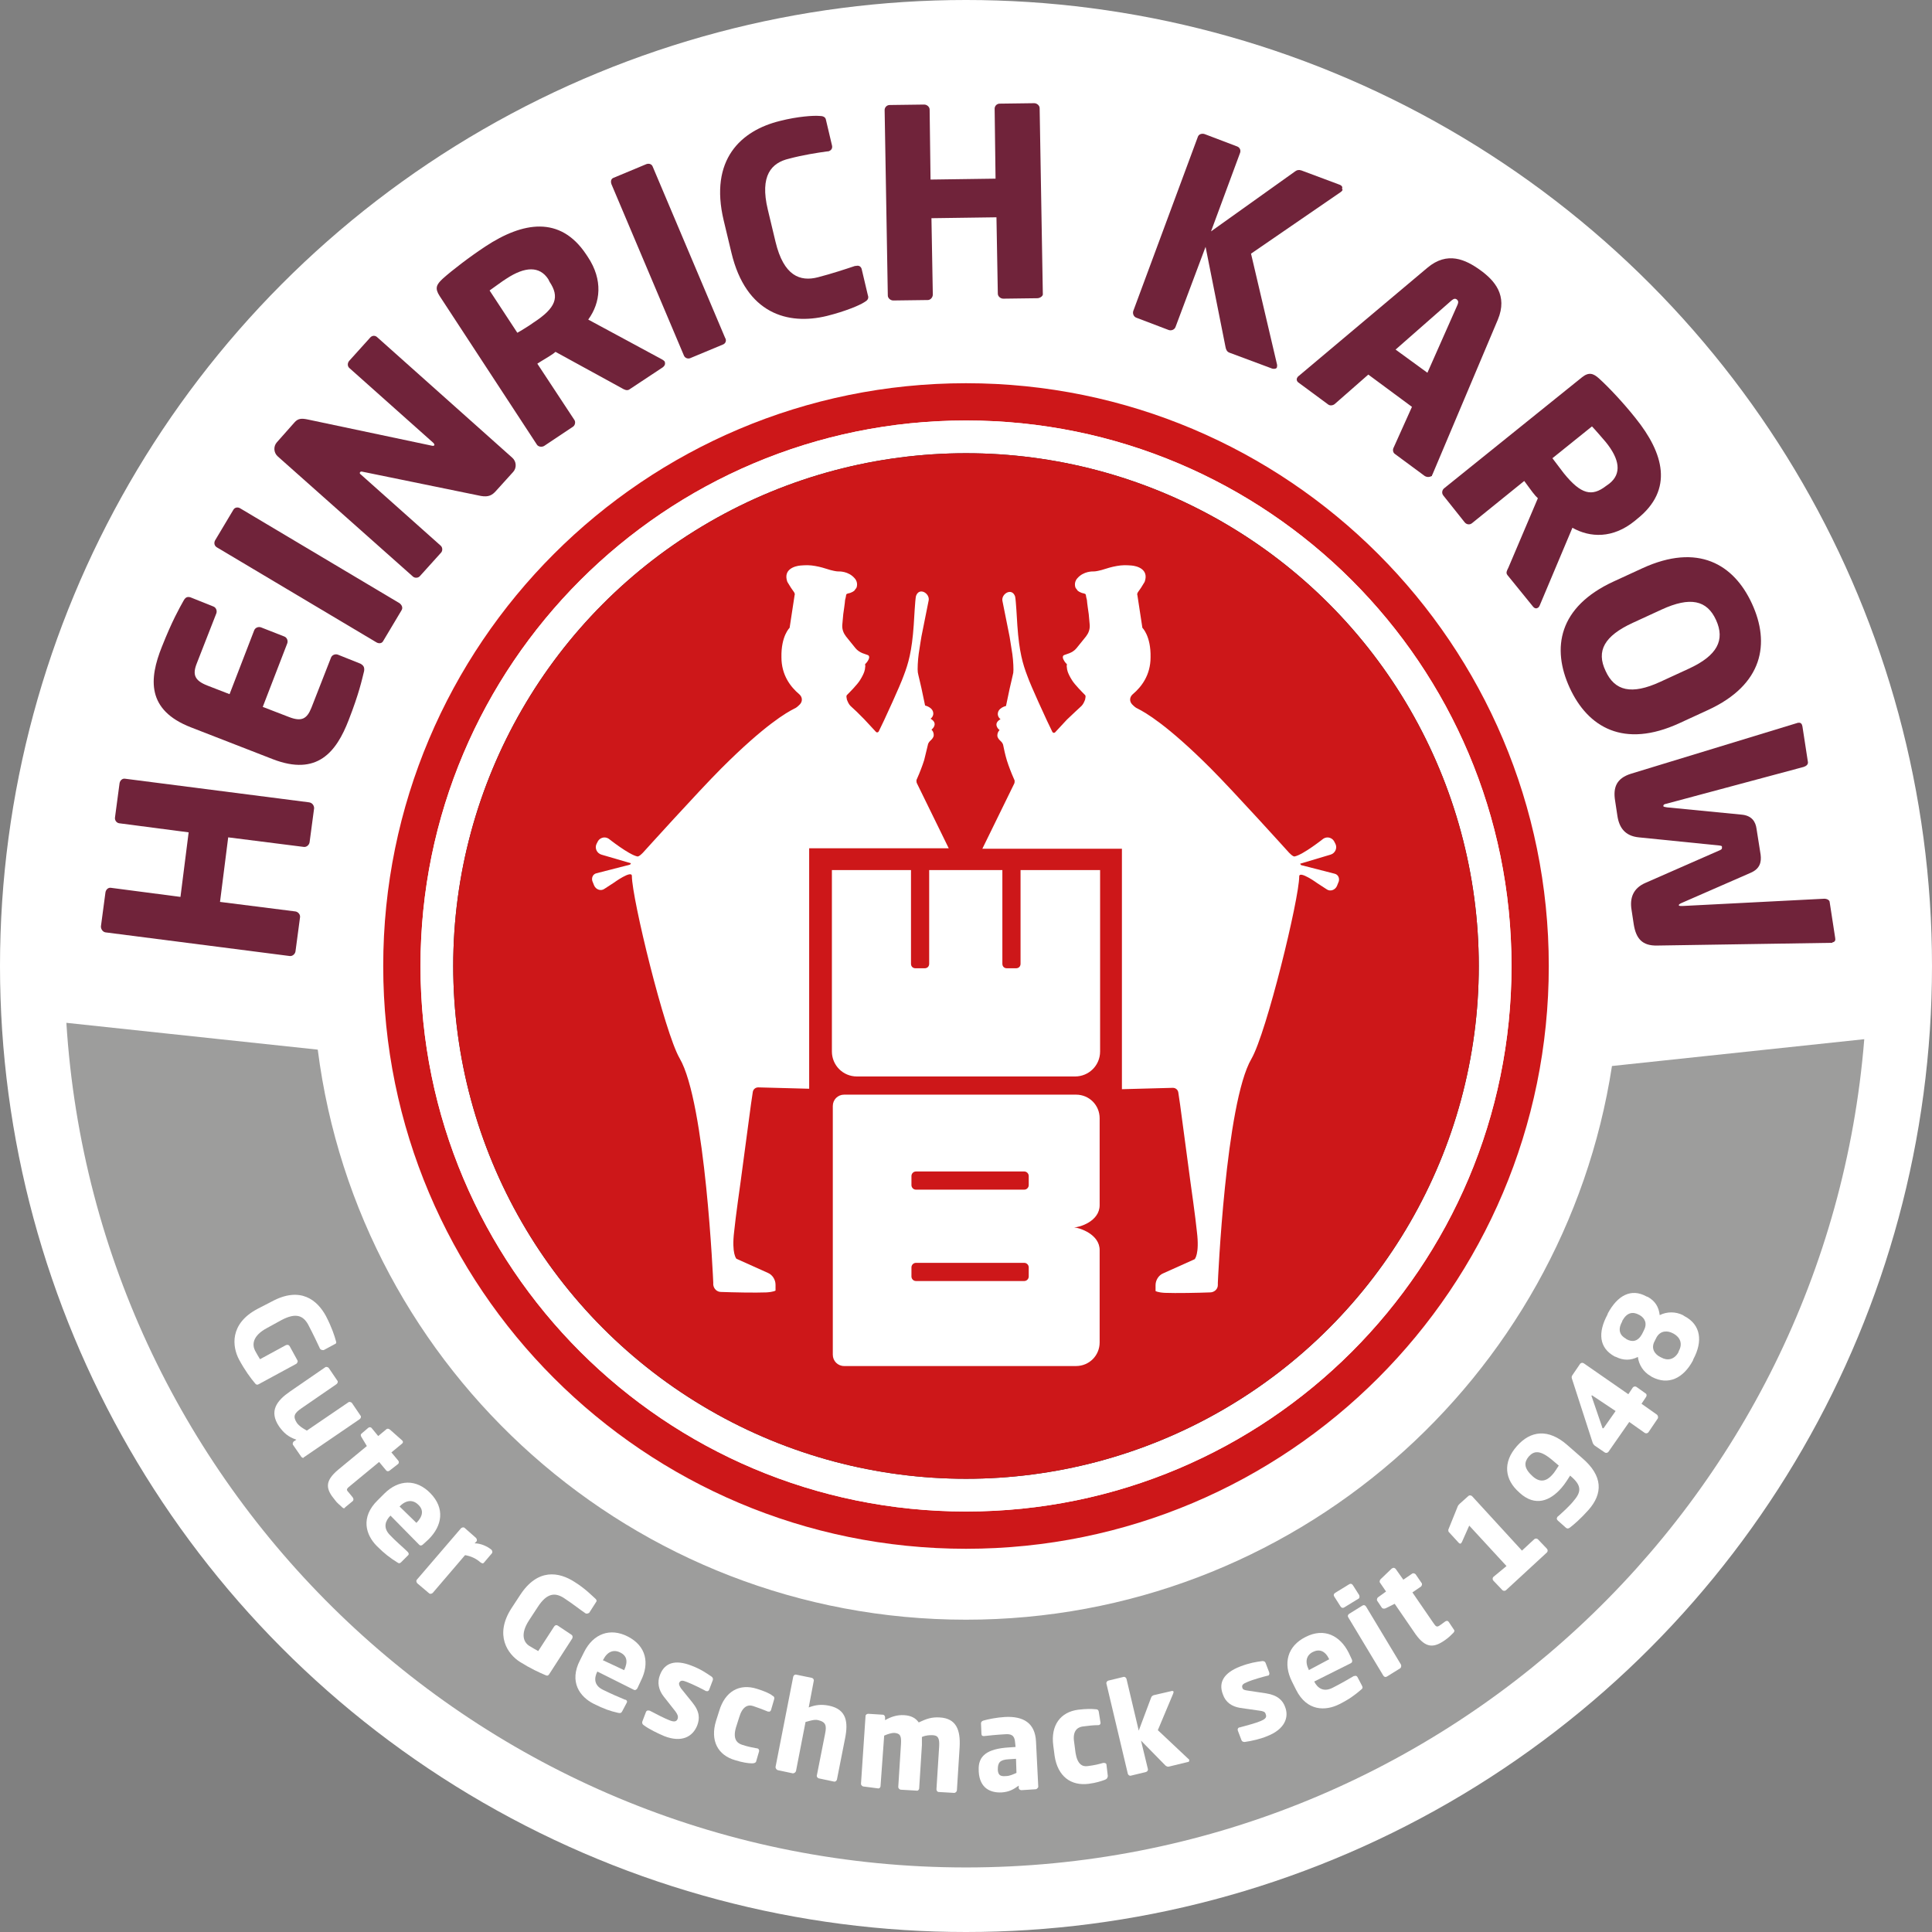 <?xml version="1.0" encoding="utf-8"?>
<!-- Generator: Adobe Illustrator 24.2.0, SVG Export Plug-In . SVG Version: 6.00 Build 0)  -->
<svg version="1.1" id="Ebene_1" xmlns="http://www.w3.org/2000/svg" xmlns:xlink="http://www.w3.org/1999/xlink" x="0px" y="0px"
	 viewBox="0 0 425 425" style="enable-background:new 0 0 425 425;" xml:space="preserve">
<rect x="0" y="0" width="425" height="425" fill="#808080" stroke="none"/>
<style type="text/css">
	.st0{fill:#FFFFFF;}
	.st1{fill:#70233A;}
	.st2{fill:#CD1719;}
	.st3{fill:#282828;}
	.st4{fill:#9D9D9C;}
</style>
<g>
	<circle class="st0" cx="212.5" cy="212.5" r="212.5"/>
	<g>
		<path class="st1" d="M69.1,177.8l-1,7.5c-0.1,0.6-0.7,1.1-1.3,1l-16.6-2.1l-1.8,14.2l16.6,2.1c0.6,0.1,1.1,0.7,1,1.3l-1,7.5
			c-0.1,0.6-0.7,1.1-1.3,1l-40.5-5.2c-0.6-0.1-1-0.7-1-1.3l1-7.5c0.1-0.6,0.6-1.1,1.2-1l15.3,2l1.8-14.2l-15.3-2
			c-0.6-0.1-1-0.7-0.9-1.3l1-7.5c0.1-0.6,0.6-1.1,1.2-1l40.5,5.2C68.7,176.6,69.1,177.2,69.1,177.8z"/>
		<path class="st1" d="M80.1,147.6c-0.5,2-1.1,4.9-3.4,10.8c-2.7,7-6.9,12.4-16.7,8.6L42,160c-9.8-3.8-9.2-10.7-6.4-17.7
			c2.3-5.8,3.8-8.4,4.8-10.2c0.4-0.7,0.8-0.9,1.5-0.7l5,2c0.6,0.2,0.9,0.9,0.7,1.5l-4.3,11c-1,2.5-0.5,3.8,2.3,4.9l4.9,1.9l5.4-14
			c0.2-0.6,0.9-0.9,1.5-0.7l5.1,2c0.6,0.2,0.9,0.9,0.7,1.5l-5.4,14l5.7,2.2c2.8,1.1,4,0.5,5-2l4.3-11c0.2-0.6,0.9-0.9,1.5-0.7l5,2
			C80,146.4,80.2,146.8,80.1,147.6z"/>
		<path class="st1" d="M88.3,134.3l-4,6.7c-0.3,0.6-1,0.6-1.5,0.3l-35.1-20.9c-0.5-0.3-0.7-0.9-0.4-1.5l4-6.7c0.3-0.6,1-0.7,1.5-0.4
			l35.1,20.9C88.4,133.1,88.7,133.7,88.3,134.3z"/>
		<path class="st1" d="M112.9,103.8l-3.8,4.2c-0.8,0.9-1.6,1.4-3.3,1.1l-25.9-5.3c-0.4-0.1-0.6-0.1-0.7,0.1
			c-0.1,0.1-0.1,0.3,0.2,0.5L96.9,120c0.5,0.4,0.5,1.2,0.1,1.6l-4.6,5.1c-0.4,0.5-1.2,0.5-1.6,0.1l-29.7-26.4
			c-0.9-0.8-1-2.2-0.2-3.1l3.9-4.4c0.8-0.9,1.6-0.9,3-0.6l27,5.7c0.4,0.1,0.5,0.1,0.7,0c0.1-0.1,0.1-0.3-0.2-0.6L76.9,81
			c-0.5-0.4-0.5-1.1-0.1-1.6l4.6-5.1c0.4-0.5,1.1-0.6,1.6-0.1l29.7,26.5C113.6,101.5,113.7,102.9,112.9,103.8z"/>
		<path class="st1" d="M145.8,80.8l-7.4,4.9c-0.5,0.3-1.1,0-1.6-0.3l-14.6-8l-0.5,0.4c-1,0.7-2.6,1.6-3.5,2.2l8.1,12.3
			c0.4,0.5,0.2,1.3-0.3,1.6l-6.3,4.2c-0.5,0.3-1.3,0.2-1.6-0.3L96.7,65.1c-1.1-1.7-0.7-2.5,0.7-3.8c2-1.8,5.9-4.8,9.4-7.1
			c8.2-5.4,16.4-6.8,22.1,1.7l0.4,0.6c3.4,5.1,2.8,10.1,0.1,13.8l16.3,8.8c0.2,0.1,0.4,0.3,0.5,0.4C146.4,80,146.3,80.4,145.8,80.8z
			 M120.6,61.4c-1.9-2.9-5.1-2.8-9.2-0.1c-0.7,0.4-3.1,2.2-3.7,2.6l6.1,9.3c0.6-0.3,3-1.8,3.5-2.2c5.1-3.3,5.8-5.7,3.6-9L120.6,61.4
			z"/>
		<path class="st1" d="M159,75.8l-7.2,3c-0.6,0.2-1.2-0.1-1.4-0.7l-15.9-37.6c-0.2-0.6-0.1-1.2,0.5-1.4l7.2-3c0.6-0.2,1.2,0,1.4,0.6
			l15.9,37.6C159.9,74.9,159.6,75.6,159,75.8z"/>
		<path class="st1" d="M190.1,66.5c-1.1,0.7-4.2,2-8.2,3c-8.6,2.1-17.8-0.5-21-13.9l-1.7-7.1c-3.2-13.4,3.8-19.8,12.4-21.9
			c3.9-1,7.4-1.2,8.6-1.1c0.8,0,1.4,0.2,1.5,0.9l1.3,5.5c0.2,0.7-0.1,1.2-0.8,1.4c-0.1,0-0.1,0-0.2,0c-2.2,0.3-5.4,0.8-8.4,1.6
			c-3.9,0.9-6.5,3.7-4.7,11.2l1.7,7.1c1.8,7.5,5.4,8.8,9.3,7.8c3.1-0.8,6.1-1.8,8.2-2.5c0.1,0,0.1,0,0.2,0c0.7-0.2,1.2,0.2,1.3,0.9
			l1.3,5.5C191.2,65.7,190.8,66.1,190.1,66.5z"/>
		<path class="st1" d="M228.3,65.6l-7.6,0.1c-0.6,0-1.2-0.5-1.2-1.1l-0.3-16.8L204.9,48l0.3,16.8c0,0.6-0.5,1.2-1.1,1.2l-7.6,0.1
			c-0.6,0-1.2-0.5-1.2-1.1l-0.7-40.8c0-0.6,0.5-1.1,1.1-1.1l7.6-0.1c0.6,0,1.2,0.5,1.2,1.1l0.2,15.4l14.3-0.2l-0.2-15.4
			c0-0.6,0.5-1.1,1.1-1.1l7.6-0.1c0.6,0,1.2,0.5,1.2,1.1l0.7,40.8C229.5,65,229,65.5,228.3,65.6z"/>
		<path class="st1" d="M295,42.2l-19.8,13.6l5.7,24.3c0.1,0.3,0,0.5,0,0.7c-0.1,0.3-0.5,0.4-1,0.3l-9.4-3.5
			c-0.6-0.2-0.8-0.7-0.9-1.2l-4.4-22.1l-6.6,17.6c-0.2,0.6-0.9,0.9-1.5,0.7l-7.1-2.7c-0.6-0.2-0.9-0.9-0.7-1.5l14.2-38.3
			c0.2-0.6,0.9-0.8,1.5-0.6l7.1,2.7c0.6,0.2,0.9,0.8,0.7,1.4l-6.4,17.3l18.5-13.2c0.4-0.3,0.8-0.4,1.4-0.2l8.3,3.1
			c0.6,0.2,0.8,0.6,0.6,0.9C295.5,41.8,295.2,42,295,42.2z"/>
		<path class="st1" d="M313.4,104.7l-6.5-4.8c-0.5-0.3-0.6-1-0.3-1.5l4-8.9l-9.6-7.1l-7.3,6.4c-0.4,0.4-1.1,0.5-1.5,0.2l-6.5-4.8
			c-0.5-0.3-0.6-0.9-0.2-1.3c0-0.1,0.1-0.1,0.2-0.2l28.3-23.8c4.4-3.7,8.4-1.8,11.6,0.5s6.1,5.6,3.9,10.9l-14.4,34.1
			c-0.1,0.1-0.1,0.2-0.1,0.3C314.4,105,313.9,105,313.4,104.7z M320.6,67.1c0.2-0.5,0.3-0.8-0.1-1.2c-0.4-0.3-0.7-0.2-1.2,0.2
			L307,76.9l7,5.1L320.6,67.1z"/>
		<path class="st1" d="M337.2,133.4l-5.6-6.9c-0.4-0.5-0.1-1,0.2-1.6l6.5-15.3l-0.5-0.5c-0.8-0.9-1.8-2.4-2.5-3.3l-11.5,9.3
			c-0.5,0.4-1.2,0.3-1.6-0.2l-4.7-5.9c-0.4-0.5-0.3-1.2,0.2-1.6L348,83c1.5-1.2,2.5-0.9,3.8,0.3c2,1.8,5.4,5.4,8,8.7
			c6.2,7.7,8.4,15.7,0.4,22.1l-0.6,0.5c-4.8,3.9-9.8,3.7-13.7,1.5l-7.2,17.1c-0.1,0.2-0.2,0.4-0.4,0.5
			C338,133.9,337.6,133.9,337.2,133.4z M354,106.4c2.8-2.2,2.3-5.4-0.8-9.2c-0.5-0.6-2.5-2.9-3-3.4l-8.7,7c0.4,0.5,2.1,2.8,2.5,3.3
			c3.8,4.7,6.2,5.2,9.3,2.8L354,106.4z"/>
		<path class="st1" d="M345.3,151.3c-4-8.7-2.5-17.8,9.7-23.4l6.3-2.9c12.2-5.6,20.1-0.9,24.1,7.8s2.5,17.8-9.7,23.4l-6.3,2.9
			C357.2,164.7,349.3,160,345.3,151.3z M371.5,147.1c6.3-2.9,8-6.3,6-10.7s-5.7-5.2-12-2.3l-6.3,2.9c-6.3,2.9-8.1,6.2-6,10.6
			c2,4.4,5.7,5.3,12,2.4L371.5,147.1z"/>
		<path class="st1" d="M403,207.4l-38.4,0.6c-3.4,0.1-4.7-1.6-5.2-4.6l-0.5-3.3c-0.4-2.5,0.3-4.7,3.1-5.9l16.4-7.2
			c0.4-0.2,0.4-0.3,0.4-0.6s0-0.3-0.5-0.4l-17.8-1.8c-3-0.3-4.3-2.1-4.7-4.7l-0.5-3.3c-0.5-3,0.3-5,3.5-6l36.7-11.2
			c0.1,0,0.1,0,0.1,0c0.6-0.1,0.8,0.3,0.9,0.8l1.2,7.8c0.1,0.5-0.3,0.9-0.9,1.1l-30.2,8.1c-0.5,0.1-0.7,0.2-0.7,0.5
			c0,0.2,0.3,0.2,0.8,0.3l16.4,1.6c2.3,0.2,3.1,1.6,3.3,3.1l0.9,5.7c0.2,1.6-0.1,3.1-2.2,4l-15.1,6.6c-0.5,0.2-0.7,0.4-0.7,0.5
			c0,0.2,0.3,0.2,0.8,0.2l31.2-1.6c0.6,0,1.2,0.3,1.2,0.8l1.2,7.8c0.1,0.5,0,0.9-0.6,1C403.1,207.4,403,207.4,403,207.4z"/>
	</g>
	<g>
		<g>
			<path class="st2" d="M212.5,84.3c-70.8,0-128.2,57.4-128.2,128.2s57.4,128.2,128.2,128.2s128.2-57.4,128.2-128.2
				S283.3,84.3,212.5,84.3z M212.5,332.5c-66.2,0-120-53.7-120-120s53.7-120,120-120s120,53.7,120,120S278.8,332.5,212.5,332.5z"/>
			<path class="st0" d="M212.5,92.5c-66.2,0-120,53.7-120,120s53.7,120,120,120s120-53.7,120-120S278.8,92.5,212.5,92.5z
				 M212.5,325.3c-62.3,0-112.8-50.5-112.8-112.8S150.2,99.7,212.5,99.7s112.8,50.5,112.8,112.8S274.8,325.3,212.5,325.3z"/>
			<circle class="st3" cx="212.5" cy="212.5" r="112.8"/>
			<circle class="st2" cx="212.5" cy="212.5" r="112.8"/>
		</g>
		<g>
			<path class="st0" d="M224.5,191.4v20.6c0,0.6-0.4,1-1,1h-2c-0.6,0-1-0.4-1-1v-20.6h-16.1v20.6c0,0.6-0.4,1-1,1h-2
				c-0.6,0-1-0.4-1-1v-20.6h-17.4v39.9c0,3,2.4,5.5,5.5,5.5h48c3,0,5.5-2.4,5.5-5.5v-39.9H224.5z"/>
			<path class="st0" d="M241.9,265.1V246c0-2.9-2.3-5.2-5.2-5.2h-51c-1.4,0-2.5,1.1-2.5,2.5v54.7c0,1.4,1.1,2.5,2.5,2.5h51
				c2.9,0,5.2-2.3,5.2-5.2V275c0-3.5-4.4-4.9-5.6-5C237.4,270,241.9,268.7,241.9,265.1z M226.3,280.8c0,0.5-0.4,1-1,1h-23.8
				c-0.6,0-1-0.5-1-1v-2c0-0.5,0.4-1,1-1h23.8c0.6,0,1,0.5,1,1V280.8z M226.3,260.7c0,0.5-0.4,1-1,1h-23.8c-0.6,0-1-0.5-1-1v-2
				c0-0.5,0.4-1,1-1h23.8c0.6,0,1,0.5,1,1V260.7z"/>
			<g>
				<path class="st0" d="M188.5,156.6l-1.4-1.3c-0.4-0.4-0.6-0.9-0.8-1.4l-0.1-0.6c0-0.1,0-0.3,0.1-0.4c0.5-0.5,2.3-2.3,2.9-3.3
					c1-1.6,1.1-2.4,1.1-2.7c0.1-0.3,0-0.8,0-0.8s0.5-0.4,0.8-1.1c0.2-0.4,0.1-0.8-0.2-0.9c-0.4-0.2-1.8-0.4-2.7-1.5l-2.1-2.6
					l-0.2-0.3c-0.5-0.7-0.7-1.6-0.6-2.4l0.2-2.2c0,0,0.4-2.7,0.4-3.1c0.1-0.3,0.2-0.9,0.2-0.9c0-0.2,0.1-0.3,0.1-0.4
					c0.3-0.2,0.7-0.2,0.9-0.3s0.5-0.2,0.6-0.3c0.2-0.1,0.3-0.2,0.4-0.4c0.1-0.1,0.3-0.4,0.3-0.4s0.5-1.1-0.4-2.1
					c-1.4-1.6-3.4-1.5-3.7-1.5c-0.3,0-1.3-0.2-1.6-0.3c-1.3-0.4-2.2-0.7-3.4-0.9c-1.1-0.2-2-0.2-3.2-0.1c-1.2,0.1-3.9,0.8-2.9,3.6
					l0.8,1.3l0.7,1c0.1,0.2,0.2,0.4,0.1,0.6l-1.1,7.2c0,0-1.9,1.8-1.8,6.5c0,3.9,2,6.5,3.9,8.1c0.7,0.6,0.8,1.5,0.2,2.2l0,0
					c-0.4,0.4-0.8,0.8-1.3,1c-1.6,0.8-6.4,3.5-16,13.1c-5.1,5.1-17.2,18.5-17.2,18.5s-0.9,1-1.3,0.9c-1.9-0.4-6.3-3.9-6.3-3.9
					c-0.9-0.6-2.1-0.2-2.5,0.8l-0.2,0.4c-0.4,0.9,0.1,2,1.1,2.3l6.5,1.9l-0.2,0.3l-7.4,1.9c-0.8,0.2-1.1,1-0.9,1.7l0.4,1
					c0.4,0.9,1.5,1.3,2.3,0.7l2-1.3c0,0,4-2.9,4-1.5c0,4.9,7.2,34.4,10.5,40.1c5.7,9.7,7.4,49.3,7.4,49.3l0,0.5
					c0.1,0.9,0.8,1.6,1.7,1.6c2.6,0.1,7.6,0.2,10,0.1c1.6-0.1,2-0.4,2-0.4v-1.3c0-1.1-0.7-2.2-1.7-2.6l-6.9-3.1c0,0-1.1-1.1-0.5-6
					c0.3-3.1,1.4-10.8,1.4-10.8l2.3-17.2l0.4-2.7c0.1-0.6,0.6-1,1.2-1l11.2,0.3l0-52.9l30.7,0l-7-14.3c-0.1-0.2-0.1-0.4-0.1-0.7
					l0.6-1.4c0,0,0.7-1.7,1.1-3c0.3-1.3,0.7-2.8,0.8-3.3c0.1-0.6,0.5-0.9,0.7-1.1c0.2-0.2,0.6-0.6,0.6-1.1c0-0.8-0.5-1.2-0.5-1.2
					s0.6-0.4,0.7-1.1c0.1-0.8-0.9-1.3-0.9-1.3s0.5-0.3,0.6-1c0.1-1.5-1.8-1.9-1.8-1.9s-0.5-2.4-0.8-3.8s-0.7-2.9-0.8-3.5
					s0-2.7,0.2-4.1s0.6-3.8,0.6-3.8l1.6-8c0.2-1.5-2.1-2.9-2.8-0.9c-0.2,0.8-0.4,5-0.5,6.4c-0.4,5.8-1.2,8.5-2.2,11.1
					c-0.8,2.3-4.3,9.8-4.3,9.8l-1.2,2.5c-0.1,0.2-0.4,0.3-0.6,0.1l-2.6-2.8L188.5,156.6z"/>
				<path class="st0" d="M236.5,156.6l1.4-1.3c0.4-0.4,0.6-0.9,0.8-1.4l0.1-0.6c0-0.1,0-0.3-0.1-0.4c-0.5-0.5-2.3-2.3-2.9-3.3
					c-1-1.6-1.1-2.4-1.1-2.7c-0.1-0.3,0-0.8,0-0.8s-0.5-0.4-0.8-1.1c-0.2-0.4-0.1-0.8,0.2-0.9c0.4-0.2,1.8-0.4,2.7-1.5l2.1-2.6
					l0.2-0.3c0.5-0.7,0.7-1.6,0.6-2.4l-0.2-2.2c0,0-0.4-2.7-0.4-3.1c-0.1-0.3-0.2-0.9-0.2-0.9c0-0.2-0.1-0.3-0.1-0.4
					c-0.3-0.2-0.7-0.2-0.9-0.3s-0.5-0.2-0.6-0.3c-0.2-0.1-0.3-0.2-0.4-0.4c-0.1-0.1-0.3-0.4-0.3-0.4s-0.5-1.1,0.4-2.1
					c1.4-1.6,3.4-1.5,3.7-1.5c0.3,0,1.3-0.2,1.6-0.3c1.3-0.4,2.2-0.7,3.4-0.9c1.1-0.2,2-0.2,3.2-0.1c1.2,0.1,3.9,0.8,2.9,3.6
					l-0.8,1.3l-0.7,1c-0.1,0.2-0.2,0.4-0.1,0.6l1.1,7.2c0,0,1.9,1.8,1.8,6.5c0,3.9-2,6.5-3.9,8.1c-0.7,0.6-0.8,1.5-0.2,2.2l0,0
					c0.4,0.4,0.8,0.8,1.3,1c1.6,0.8,6.4,3.5,16,13.1c5.1,5.1,17.2,18.5,17.2,18.5s0.9,1,1.3,0.9c1.9-0.4,6.3-3.9,6.3-3.9
					c0.9-0.6,2.1-0.2,2.5,0.8l0.2,0.4c0.4,0.9-0.1,2-1.1,2.3L286,190l0.2,0.3l7.4,1.9c0.8,0.2,1.1,1,0.9,1.7l-0.4,1
					c-0.4,0.9-1.5,1.3-2.3,0.7l-2-1.3c0,0-4-2.9-4-1.5c0,4.9-7.2,34.4-10.5,40.1c-5.7,9.7-7.4,49.3-7.4,49.3l0,0.5
					c0,0.9-0.8,1.6-1.7,1.6c-2.5,0.1-7.5,0.2-10,0.1c-1.6-0.1-2-0.4-2-0.4v-1.3c0-1.1,0.7-2.2,1.7-2.6l6.9-3.1c0,0,1.1-1.1,0.5-6
					c-0.3-3.1-1.4-10.8-1.4-10.8l-2.3-17.2l-0.4-2.7c-0.1-0.6-0.6-1-1.2-1l-11.2,0.3l0-52.9l-30.7,0l7-14.3c0.1-0.2,0.1-0.4,0.1-0.7
					l-0.6-1.4c0,0-0.7-1.7-1.1-3s-0.7-2.8-0.8-3.3c-0.1-0.6-0.5-0.9-0.7-1.1c-0.2-0.2-0.6-0.6-0.6-1.1c0-0.8,0.5-1.2,0.5-1.2
					s-0.6-0.4-0.7-1.1c-0.1-0.8,0.9-1.3,0.9-1.3s-0.5-0.3-0.6-1c-0.1-1.5,1.8-1.9,1.8-1.9s0.5-2.4,0.8-3.8s0.7-2.9,0.8-3.5
					c0.1-0.6,0-2.7-0.2-4.1c-0.2-1.3-0.6-3.8-0.6-3.8l-1.6-8c-0.2-1.5,2.1-2.9,2.8-0.9c0.2,0.8,0.4,5,0.5,6.4
					c0.4,5.8,1.2,8.5,2.2,11.1c0.8,2.3,4.3,9.8,4.3,9.8l1.2,2.5c0.1,0.2,0.4,0.3,0.6,0.1l2.6-2.8L236.5,156.6z"/>
			</g>
		</g>
	</g>
	<g>
		<path class="st4" d="M354.6,234.5c-10.6,68.9-70.2,121.8-142.1,121.8c-73.2,0-133.6-54.7-142.6-125.4L14.6,225
			c6.5,103.7,92.6,185.8,197.9,185.8c104.1,0,189.4-80.2,197.6-182.2L354.6,234.5z"/>
	</g>
	<g>
		<path class="st0" d="M70.4,296.7C70.4,296.7,70.4,296.6,70.4,296.7c-0.6-1.3-1.5-3.2-2.6-5.3c-1.1-2-2.7-2.7-5.9-1l-3.1,1.7
			c-3.4,1.8-3.3,3.8-2.7,5c0.4,0.7,0.7,1.3,1.1,1.9l5.7-3.1c0.3-0.1,0.6-0.1,0.8,0.2l1.7,3.1c0.2,0.3,0,0.6-0.2,0.8l-8.3,4.5
			c-0.3,0.2-0.6,0.1-0.8-0.2c-1-1.2-2.2-2.8-3.5-5.2c-1.5-2.8-2.2-7.9,4.1-11.2l3.1-1.6c6.3-3.4,10-0.3,11.9,3.2
			c1.3,2.5,1.9,4.4,2.2,5.5c0.1,0.3,0.1,0.5-0.1,0.6l-2.6,1.4C70.7,297,70.6,296.9,70.4,296.7z"/>
		<path class="st0" d="M66.3,320.5l-1.8-2.6c-0.2-0.2-0.1-0.6,0.1-0.8l0.6-0.4c-1.8-0.6-2.8-1.5-3.8-2.9c-2.3-3.4-0.5-5.7,2.4-7.7
			l7.7-5.3c0.2-0.2,0.6-0.1,0.8,0.1l1.9,2.8c0.2,0.2,0.1,0.6-0.2,0.8l-7.7,5.3c-1.6,1.1-1.9,1.8-1,3.2c0.5,0.7,1.3,1.2,2.2,1.7
			l9.1-6.2c0.2-0.2,0.6-0.1,0.8,0.1l1.9,2.8c0.2,0.2,0.1,0.6-0.2,0.8l-12.3,8.4C66.8,320.8,66.5,320.7,66.3,320.5z"/>
		<path class="st0" d="M75.3,331.6c-0.6-0.6-1.1-0.9-1.6-1.6c-2-2.4-2.4-4.1,0.7-6.7l6.3-5.2l-1.2-2c-0.2-0.3-0.2-0.6,0.1-0.8
			l1.4-1.2c0.2-0.2,0.6-0.2,0.8,0.1l1.4,1.7l1.8-1.5c0.2-0.2,0.6-0.1,0.8,0.1l2.6,2.3c0,0,0,0,0.1,0.1c0.2,0.2,0.2,0.5-0.1,0.7
			l-2.3,1.9l1.5,1.8c0.2,0.2,0.2,0.6-0.1,0.8l-1.8,1.4c-0.2,0.2-0.6,0.2-0.8-0.1l-1.5-1.8l-6.3,5.2c-0.9,0.7-1,0.9-0.4,1.5l0.9,1.1
			c0.2,0.3,0.2,0.6,0,0.8l-1.7,1.4C75.8,331.9,75.5,331.8,75.3,331.6z"/>
		<path class="st0" d="M92.2,339.8l-6.3-6.4l0,0c-1.1,1.1-1.7,2.6-0.2,4.2c1.2,1.3,3.1,2.9,3.9,3.7c0,0,0,0,0.1,0.1
			c0.2,0.2,0.3,0.5,0.1,0.7l-1.5,1.5c-0.3,0.3-0.5,0.4-0.9,0.1c-1.6-1-2.8-1.9-4.5-3.6c-2.4-2.4-3.7-6.3,0.2-10.1l1.4-1.4
			c3.2-3.2,7.1-3.3,10.2-0.1c3.2,3.3,2.6,7.1-0.4,10.1l-1.2,1.1C92.8,340,92.5,340.1,92.2,339.8z M91.6,335c1.5-1.5,1.6-2.9,0.4-4
			c-1.1-1.1-2.6-1.1-4,0.3l-0.1,0.1L91.6,335L91.6,335z"/>
		<path class="st0" d="M105.9,343.8l-0.2-0.1c-1-0.9-2.2-1.4-3.4-1.6l-7.1,8.3c-0.2,0.2-0.6,0.3-0.8,0.1l-2.6-2.2
			c-0.2-0.2-0.3-0.6-0.1-0.8l9.7-11.3c0.2-0.2,0.6-0.3,0.8-0.1l2.5,2.2c0.2,0.2,0.3,0.6,0.1,0.8l-0.4,0.4c1.3,0,2.7,0.6,3.7,1.4
			c0.2,0.2,0.3,0.6,0.1,0.8l-1.7,2C106.4,343.9,106.1,344,105.9,343.8z"/>
		<path class="st0" d="M128.8,354.9C128.8,354.8,128.8,354.8,128.8,354.9c-1.2-0.8-2.8-2.1-4.8-3.4c-1.9-1.2-3.7-1.1-5.7,2l-1.9,2.9
			c-2.1,3.2-1.1,5,0.1,5.7c0.7,0.4,1.3,0.8,1.9,1.1l3.5-5.4c0.2-0.3,0.5-0.4,0.8-0.2l3,2c0.3,0.2,0.3,0.5,0.2,0.8l-5.1,7.9
			c-0.2,0.3-0.4,0.4-0.8,0.2c-1.4-0.6-3.2-1.4-5.6-2.9c-2.7-1.7-5.7-5.9-1.9-11.8l1.9-2.9c3.9-6,8.6-5.1,12-2.9
			c2.4,1.5,3.8,3,4.6,3.7c0.2,0.2,0.3,0.4,0.2,0.6l-1.6,2.5C129.2,355,129,355,128.8,354.9z"/>
		<path class="st0" d="M139.4,371.7l-8-4l0,0c-0.7,1.4-0.8,3,1.2,4c1.6,0.8,3.9,1.8,4.9,2.2c0,0,0.1,0,0.1,0
			c0.3,0.1,0.4,0.4,0.3,0.6l-1,1.9c-0.2,0.4-0.4,0.5-0.9,0.4c-1.8-0.4-3.2-0.9-5.4-2c-3-1.5-5.5-4.8-3-9.6l0.9-1.8
			c2-4,5.7-5.4,9.6-3.4c4.1,2.1,4.8,5.9,2.9,9.7l-0.7,1.5C140.1,371.7,139.7,371.9,139.4,371.7z M137.3,367.4
			c0.9-1.9,0.6-3.2-0.9-3.9c-1.4-0.7-2.8-0.2-3.7,1.6l-0.1,0.1L137.3,367.4L137.3,367.4z"/>
		<path class="st0" d="M146.1,381.9c-1.4-0.6-3.3-1.5-4.5-2.4c-0.3-0.2-0.4-0.5-0.3-0.8l0.8-2.1c0.1-0.3,0.4-0.4,0.7-0.3
			c0,0,0.1,0,0.1,0c1.3,0.7,3.5,1.8,4.3,2.1c1.2,0.5,1.7,0.3,1.9-0.4c0.1-0.4,0-0.8-0.5-1.5l-2.6-3.3c-1.1-1.4-1.5-3.1-0.8-4.8
			c1-2.6,3.3-3.4,6.9-2c2.1,0.8,3.2,1.6,4.4,2.4c0.3,0.2,0.4,0.5,0.3,0.8l-0.8,2.1c-0.1,0.3-0.4,0.4-0.6,0.3c0,0-0.1,0-0.1,0
			c-0.7-0.4-2.9-1.5-4.2-2c-1-0.4-1.4-0.4-1.7,0.2c-0.1,0.4,0.1,0.7,0.4,1.2l2.5,3.1c1.7,2.1,1.6,3.6,1.1,5
			C152.4,382.1,149.9,383.4,146.1,381.9z"/>
		<path class="st0" d="M165.4,387.9c-0.8,0-2.1-0.2-3.7-0.7c-3.8-1.1-5.5-4.3-4.2-8.6l0.7-2.2c1.3-4.4,4.5-6.1,8.3-4.9
			c1.6,0.5,2.8,1,3.4,1.5c0.4,0.2,0.5,0.4,0.4,0.8l-0.7,2.4c-0.1,0.3-0.4,0.4-0.6,0.3c0,0,0,0-0.1,0c-1-0.4-1.7-0.7-3.2-1.2
			c-1.2-0.4-2.4,0.1-3.1,2.5l-0.7,2.2c-0.7,2.4,0.1,3.4,1.3,3.8c1.5,0.5,2.3,0.6,3.3,0.8c0,0,0.1,0,0.1,0c0.3,0.1,0.4,0.3,0.4,0.6
			l-0.7,2.4C166.1,387.8,165.9,387.9,165.4,387.9z"/>
		<path class="st0" d="M183.4,391.9l-3.3-0.7c-0.3-0.1-0.5-0.4-0.4-0.7l1.8-9.1c0.4-1.9,0.1-2.6-1.5-3c-0.8-0.2-1.7,0.1-2.8,0.4
			l-2.1,10.8c-0.1,0.3-0.4,0.5-0.7,0.5l-3.3-0.7c-0.3-0.1-0.5-0.4-0.5-0.7l3.9-19.9c0.1-0.3,0.4-0.5,0.7-0.4l3.4,0.7
			c0.3,0.1,0.5,0.4,0.4,0.7l-1.1,5.8c1.6-0.6,2.8-0.7,4.4-0.4c4,0.8,4.3,3.7,3.6,7.2l-1.8,9.1C184,391.8,183.7,392,183.4,391.9z"/>
		<path class="st0" d="M209.9,394.4l-3.4-0.2c-0.3,0-0.5-0.3-0.5-0.6l0.6-9.5c0.1-1.8-0.3-2.4-1.6-2.4c-0.5,0-1.3,0-2.2,0.4
			c0,0.6,0,1.2,0,1.8l-0.6,9.5c0,0.3-0.3,0.6-0.6,0.5l-3.4-0.2c-0.3,0-0.6-0.3-0.6-0.6l0.6-9.5c0.1-1.8-0.2-2.3-1.5-2.4
			c-0.5,0-1.3,0.2-2.2,0.6l-0.8,11.1c0,0.3-0.3,0.6-0.6,0.5L190,393c-0.3,0-0.6-0.3-0.6-0.6l1-14.9c0-0.3,0.3-0.5,0.6-0.5l3.2,0.2
			c0.3,0,0.5,0.3,0.5,0.6l0,0.6c1.2-0.7,2.6-1.2,4.2-1.1c1.5,0.1,2.5,0.6,3.2,1.6c1.7-0.8,2.8-1.2,4.6-1.1c3.7,0.2,4.6,2.8,4.4,6.5
			l-0.6,9.5C210.5,394.1,210.2,394.4,209.9,394.4z"/>
		<path class="st0" d="M227.8,393.6l-3.1,0.2c-0.3,0-0.6-0.2-0.6-0.5l0-0.5c-1.1,0.8-2.1,1.4-3.8,1.5c-2.4,0.1-4.8-0.9-5-4.6l0-0.2
			c-0.2-3.3,1.9-4.8,6.6-5.1l1.5-0.1l-0.1-1c-0.1-1.6-0.9-1.9-2.2-1.8c-1.8,0.1-3.8,0.3-4.6,0.4l-0.1,0c-0.3,0-0.5-0.1-0.5-0.5
			l-0.1-2.3c0-0.3,0.2-0.5,0.5-0.6c1-0.3,3-0.7,4.8-0.8c4-0.2,6.6,1.3,6.8,5.4l0.5,10C228.3,393.3,228.1,393.6,227.8,393.6z
			 M223.5,386.9l-1.6,0.1c-2,0.1-2.4,0.8-2.4,2.2l0,0.2c0.1,1.2,0.7,1.4,1.8,1.3c0.8,0,1.6-0.4,2.3-0.7L223.5,386.9z"/>
		<path class="st0" d="M243.1,391.5c-0.8,0.3-2,0.7-3.6,0.9c-3.9,0.5-6.8-1.6-7.5-6.1l-0.3-2.3c-0.6-4.5,1.6-7.4,5.5-7.9
			c1.7-0.2,2.9-0.2,3.8-0.1c0.4,0,0.6,0.1,0.7,0.5l0.4,2.5c0,0.3-0.2,0.5-0.5,0.5c0,0,0,0-0.1,0c-1,0-1.8,0.1-3.4,0.3
			c-1.2,0.2-2.2,1.1-1.8,3.5l0.3,2.3c0.4,2.5,1.5,3.1,2.7,2.9c1.6-0.2,2.3-0.4,3.4-0.7c0,0,0.1,0,0.1,0c0.3,0,0.6,0.1,0.6,0.4
			l0.3,2.5C243.6,391.2,243.5,391.3,243.1,391.5z"/>
		<path class="st0" d="M258.1,372.5l-3.4,8.1l6.8,6.4c0.1,0,0.1,0.1,0.1,0.2c0,0.2,0,0.4-0.3,0.4l-4.1,1c-0.3,0.1-0.5,0-0.8-0.2
			l-5.4-5.5l1.5,6.2c0.1,0.3-0.1,0.6-0.4,0.7l-3.3,0.8c-0.3,0.1-0.6-0.1-0.7-0.4l-4.7-19.8c-0.1-0.3,0.1-0.6,0.4-0.7l3.3-0.8
			c0.3-0.1,0.6,0.1,0.7,0.4l2.7,11.4l2.7-7.2c0.1-0.4,0.4-0.5,0.6-0.6l3.9-0.9c0.2-0.1,0.4,0,0.5,0.2
			C258.1,372.3,258.1,372.4,258.1,372.5z"/>
		<path class="st0" d="M278.8,381.9c-1.4,0.6-3.5,1.1-5,1.3c-0.3,0-0.6-0.1-0.7-0.4l-0.8-2.1c-0.1-0.3,0-0.6,0.3-0.7
			c0,0,0.1,0,0.1,0c1.5-0.4,3.7-1,4.6-1.4c1.2-0.5,1.4-0.9,1.1-1.6c-0.1-0.4-0.5-0.6-1.4-0.7l-4.2-0.6c-1.8-0.3-3.2-1.2-3.8-3
			c-1-2.6,0.2-4.7,3.8-6.1c2.1-0.8,3.4-1,4.9-1.2c0.3,0,0.6,0.1,0.7,0.4l0.8,2.1c0.1,0.3,0,0.6-0.2,0.7c0,0,0,0-0.1,0
			c-0.8,0.2-3.1,0.8-4.5,1.4c-1,0.4-1.3,0.7-1.1,1.3c0.1,0.4,0.5,0.5,1.2,0.6l4,0.6c2.6,0.4,3.7,1.6,4.2,3
			C283.6,377.8,282.6,380.4,278.8,381.9z"/>
		<path class="st0" d="M297.1,365.9l-8,4l0,0c0.7,1.4,2,2.4,4,1.4c1.6-0.8,3.7-2,4.7-2.6c0,0,0,0,0.1,0c0.3-0.1,0.5-0.1,0.7,0.2
			l1,1.9c0.2,0.4,0.2,0.6-0.2,0.9c-1.4,1.2-2.6,2.1-4.8,3.2c-3,1.5-7.1,1.6-9.5-3.2l-0.9-1.8c-2-4-1-7.8,3-9.8
			c4.1-2.1,7.6-0.3,9.5,3.5l0.7,1.5C297.5,365.4,297.5,365.7,297.1,365.9z M292.4,365c-0.9-1.9-2.2-2.3-3.6-1.6
			c-1.4,0.7-1.8,2.1-0.9,3.9l0,0.1L292.4,365L292.4,365z"/>
		<path class="st0" d="M298.8,351.7l-3.1,1.9c-0.3,0.2-0.6,0.1-0.8-0.2l-1.4-2.2c-0.2-0.3-0.1-0.6,0.2-0.8l3.1-1.9
			c0.3-0.2,0.6-0.1,0.8,0.2l1.4,2.2C299.1,351.2,299.1,351.6,298.8,351.7z M308,367l-2.9,1.8c-0.3,0.2-0.6,0.1-0.8-0.2l-7.7-12.8
			c-0.2-0.3-0.1-0.6,0.2-0.8l2.9-1.8c0.3-0.2,0.6-0.1,0.8,0.2l7.7,12.8C308.3,366.5,308.2,366.9,308,367z"/>
		<path class="st0" d="M319.7,359.2c-0.6,0.6-1,1-1.7,1.5c-2.5,1.8-4.3,2-6.6-1.2l-4.6-6.7l-2,1c-0.3,0.1-0.6,0.1-0.8-0.1l-1-1.5
			c-0.2-0.2-0.1-0.6,0.1-0.8l1.8-1.3l-1.3-1.9c-0.2-0.2-0.1-0.6,0.1-0.8l2.5-2.4c0,0,0,0,0.1,0c0.2-0.2,0.5-0.1,0.7,0.1l1.7,2.4
			l1.9-1.3c0.2-0.2,0.6-0.1,0.8,0.1l1.3,1.9c0.2,0.2,0.1,0.6-0.1,0.8l-1.9,1.3l4.6,6.7c0.6,0.9,0.8,1,1.5,0.5l1.1-0.8
			c0.3-0.2,0.6-0.2,0.8,0.1l1.2,1.8C320,358.7,319.9,359,319.7,359.2z"/>
		<path class="st0" d="M331.4,344.5l-8.2-8.9l-1.6,3.6c-0.1,0.1-0.1,0.2-0.2,0.3c-0.1,0.1-0.3,0.1-0.5-0.1l-2.2-2.4
			c-0.1-0.1-0.1-0.3-0.1-0.5l2.1-5.2c0.1-0.2,0.2-0.3,0.4-0.5l1.9-1.7c0.2-0.2,0.5-0.2,0.8,0l11,12l2.7-2.5c0.2-0.2,0.6-0.2,0.8,0
			l2,2.1c0.2,0.2,0.2,0.6,0,0.8l-9,8.3c-0.2,0.2-0.6,0.2-0.8,0l-2-2.1c-0.2-0.2-0.2-0.6,0-0.8L331.4,344.5z"/>
		<path class="st0" d="M349.4,332.2c-1.7,1.9-3.1,3.1-4,3.8c-0.4,0.3-0.6,0.3-0.9,0.1l-1.8-1.6c-0.3-0.3-0.3-0.5-0.1-0.8
			c0,0,0-0.1,0.1-0.1c1-0.9,2.6-2.3,3.6-3.6c1.6-1.9,1.6-3.3-0.8-5.3l-0.1-0.1c-0.4,0.6-1.1,1.8-1.9,2.7c-2.5,2.9-5.8,4.2-9.2,1.1
			l-0.1-0.1c-3.2-2.8-3.7-6.6-0.5-10.2c3-3.4,6.9-3.9,11.1-0.2l3.2,2.8C352.7,324.7,352.6,328.6,349.4,332.2z M341.6,321.3
			c-2.9-2.5-4.2-2.1-5.3-0.9c-1,1.2-1.2,2.5,0.8,4.3l0.1,0.1c1.7,1.5,3.1,0.9,4.2-0.3c0.5-0.5,1.1-1.5,1.5-2.1L341.6,321.3z"/>
		<path class="st0" d="M362.1,307.3l-1,1.5l3.4,2.4c0.2,0.2,0.3,0.5,0.2,0.8l-2.1,3.1c-0.2,0.2-0.5,0.3-0.8,0.1l-3.4-2.4l-4.6,6.6
			c-0.2,0.2-0.5,0.3-0.8,0.1l-2.2-1.5c-0.2-0.2-0.4-0.4-0.5-0.8l-4.5-13.9c-0.1-0.3-0.1-0.5,0.1-0.8l1.7-2.5
			c0.2-0.2,0.5-0.3,0.8-0.1l9.8,6.8l1-1.5c0.2-0.2,0.5-0.3,0.8-0.1l2.1,1.5C362.2,306.7,362.3,307,362.1,307.3z M350.3,307
			c-0.1-0.1-0.2,0-0.2,0c0,0,0,0.1,0,0.1l2.4,7c0,0.1,0.1,0.1,0.1,0.1c0.1,0,0.1,0,0.2-0.1l2.6-3.7L350.3,307z"/>
		<path class="st0" d="M372.5,299l-0.1,0.3c-2.1,3.9-5.4,5.5-9,3.6l-0.3-0.2c-1.6-0.9-2.6-2.5-2.8-4.2c-1.6,0.8-3.2,0.8-4.8,0
			l-0.3-0.1c-3.5-1.9-3.7-5.3-1.6-9.2l0.1-0.3c2.1-3.9,5.1-5.6,8.5-3.7l0.3,0.1c1.6,0.9,2.4,2.2,2.6,4c1.6-0.8,3.5-0.8,5.1,0
			l0.3,0.2C374.2,291.4,374.6,295.1,372.5,299z M360.5,289.2c-1.3-0.7-2.6-0.5-3.6,1.3l-0.1,0.3c-1,1.8-0.4,3,0.9,3.7l0.1,0.1
			c1.3,0.7,2.5,0.5,3.4-1.1l0.4-0.8c0.8-1.5,0.3-2.7-0.9-3.4L360.5,289.2z M368,293.3c-1.1-0.6-2.7-0.7-3.6,0.9l-0.4,0.8
			c-0.9,1.6,0,2.9,1.2,3.5l0.2,0.1c1.4,0.8,2.9,0.5,3.8-1.1l0.1-0.3c0.9-1.6,0.3-3-1.1-3.8L368,293.3z"/>
	</g>
</g>
</svg>
